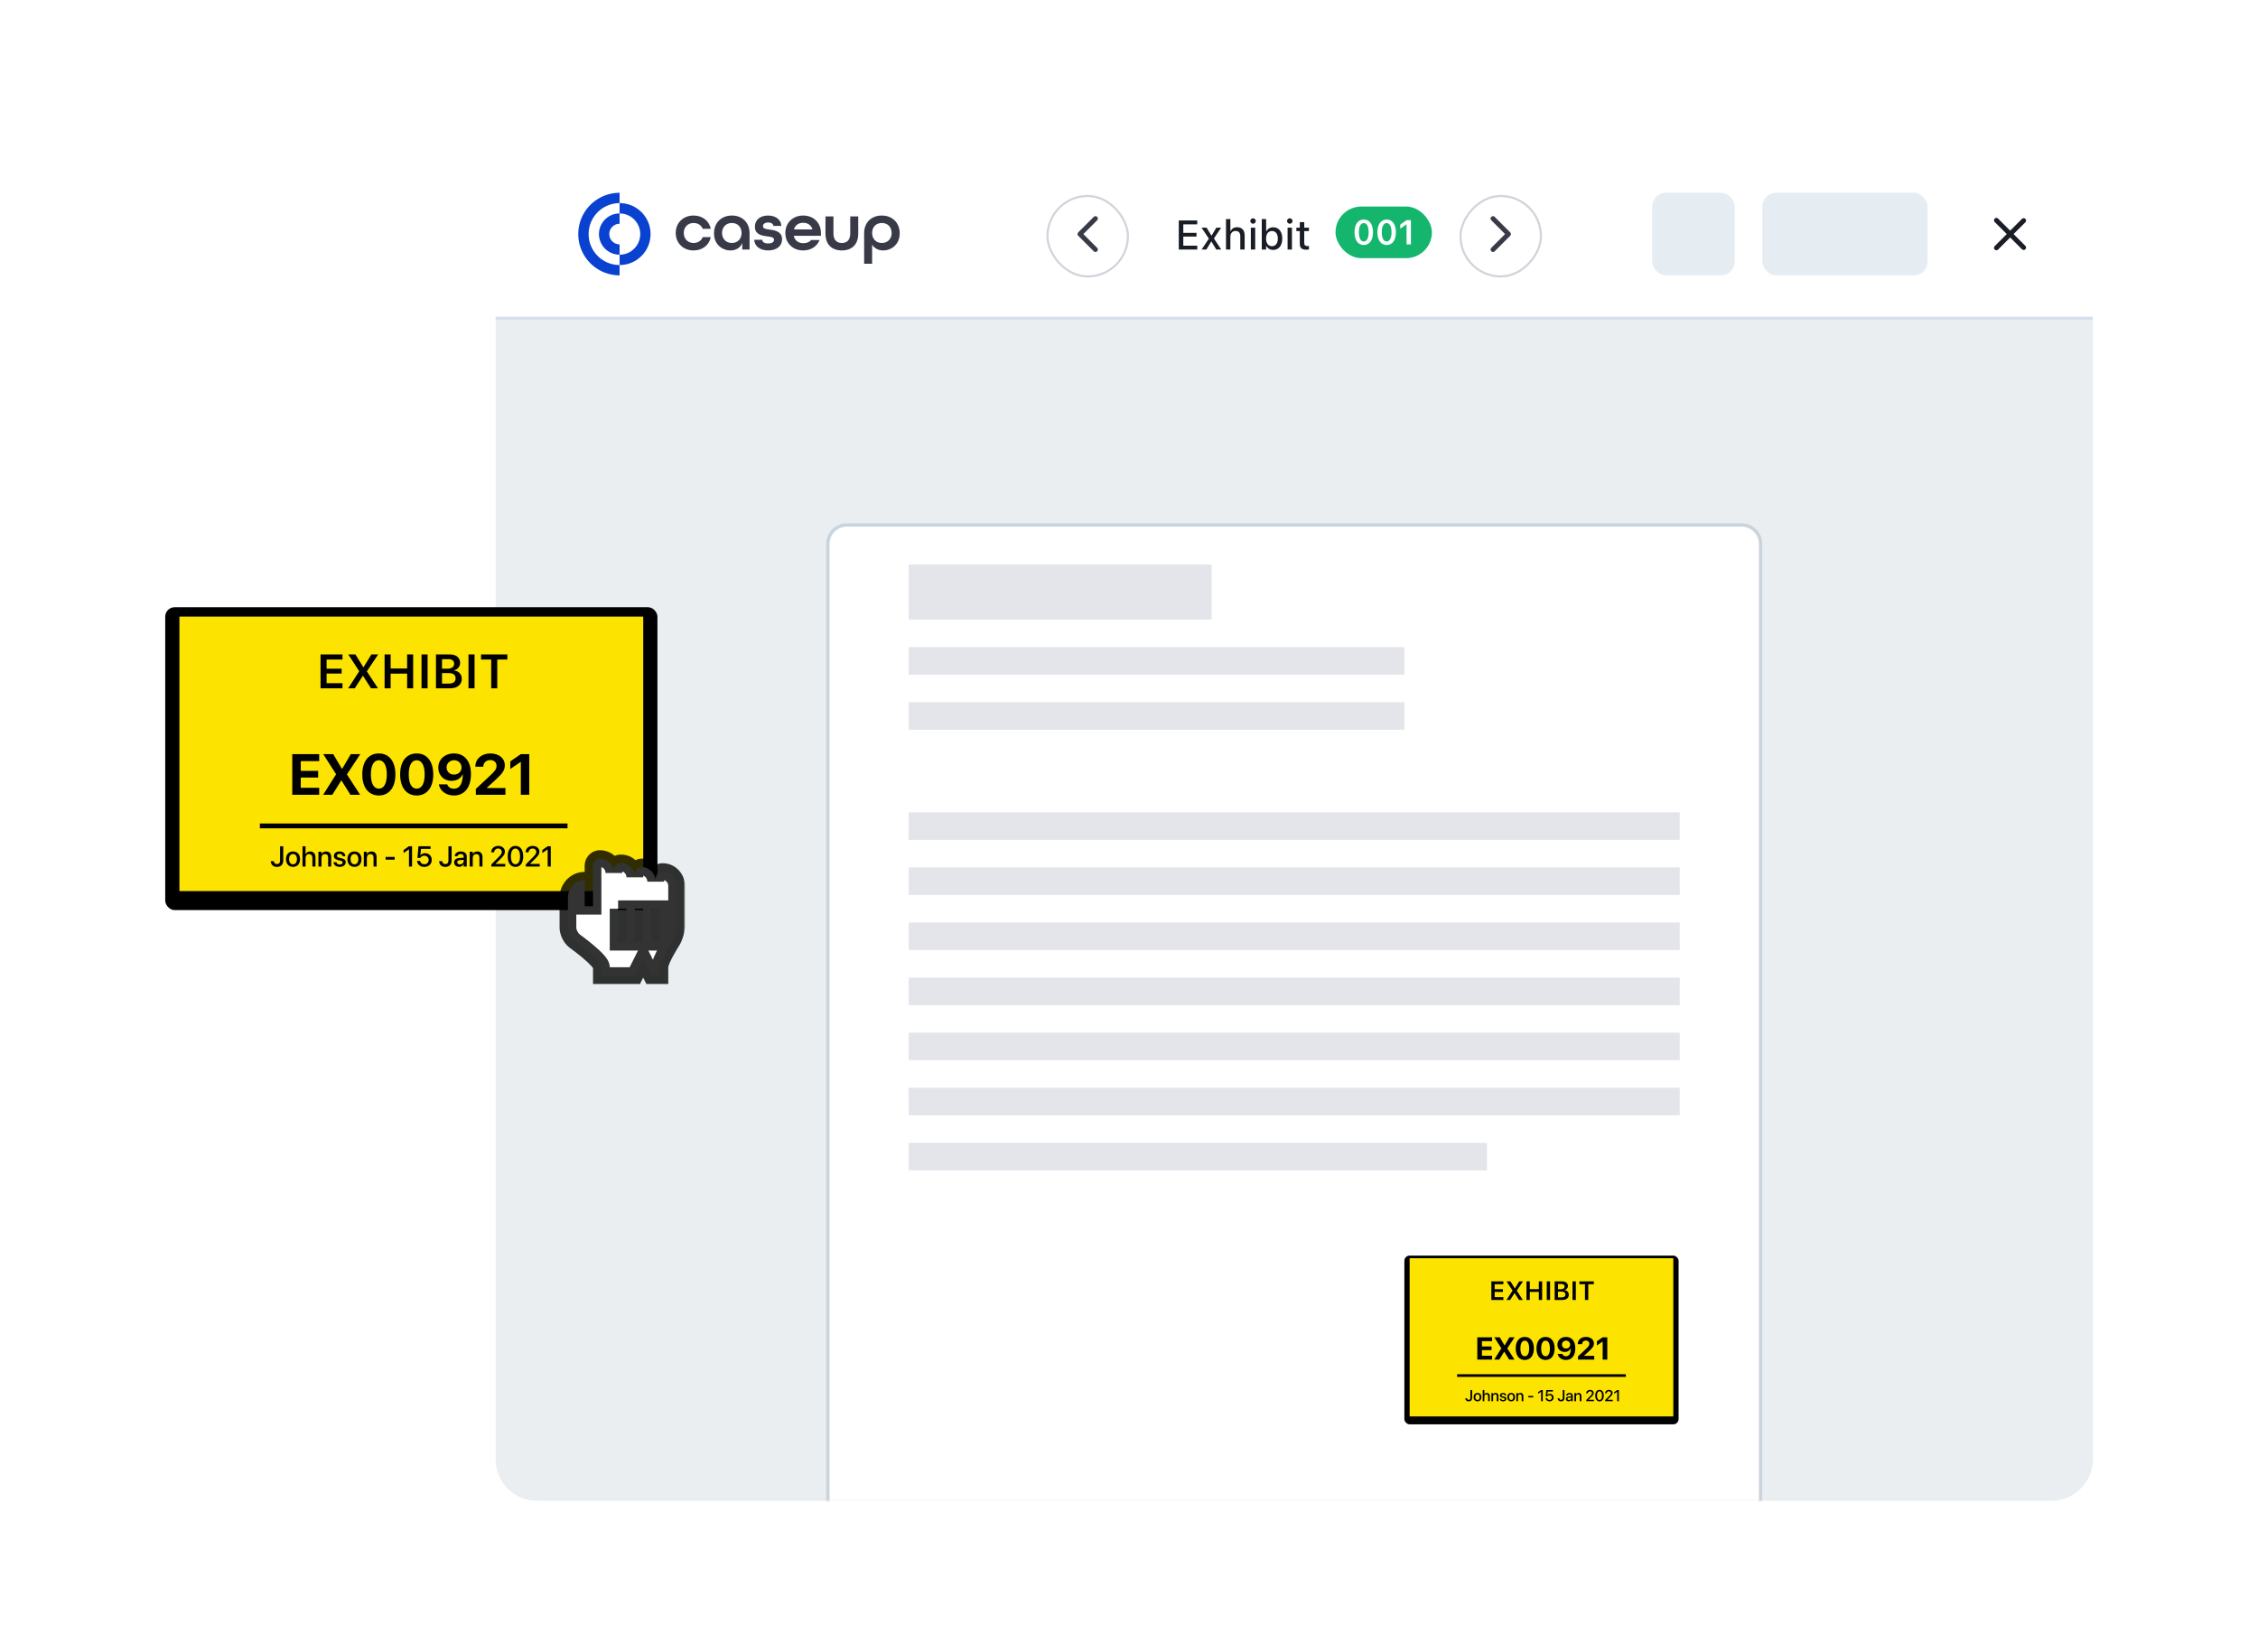 <svg width="656" height="480" viewBox="0 0 656 480" fill="none" xmlns="http://www.w3.org/2000/svg">
<rect x="144" y="44" width="464" height="392" rx="16" fill="white"/>
<path d="M144 93H608V424C608 430.627 602.627 436 596 436H156C149.373 436 144 430.627 144 424V93Z" fill="#EAEEF1"/>
<rect x="144" y="92" width="464" height="1" fill="#D6DFEE"/>
<path d="M201.502 72.754C204.115 72.754 206.026 71.174 206.494 68.892H204.154C203.745 69.926 202.77 70.589 201.502 70.589C199.806 70.589 198.655 69.38 198.655 67.683C198.655 65.987 199.806 64.778 201.502 64.778C202.77 64.778 203.745 65.441 204.154 66.475H206.494C206.026 64.193 204.115 62.614 201.502 62.614C198.46 62.614 196.315 64.758 196.315 67.683C196.315 70.609 198.46 72.754 201.502 72.754Z" fill="#383A48"/>
<path d="M212.229 72.754C213.75 72.754 215.056 72.032 215.641 70.609V72.5H217.767V67.761C217.767 64.661 215.661 62.614 212.638 62.614C209.577 62.614 207.432 64.719 207.432 67.781C207.432 71.076 209.889 72.754 212.229 72.754ZM212.619 70.589C210.922 70.589 209.772 69.38 209.772 67.683C209.772 65.987 210.922 64.778 212.619 64.778C214.315 64.778 215.446 65.987 215.446 67.683C215.446 69.38 214.315 70.589 212.619 70.589Z" fill="#383A48"/>
<path d="M223.176 72.754C225.633 72.754 227.213 71.466 227.213 69.516C227.213 67.118 224.853 66.865 223.566 66.689C222.533 66.552 221.655 66.436 221.655 65.695C221.655 65.129 222.162 64.641 223.176 64.641C224.093 64.641 224.639 65.051 224.697 65.636H226.998C226.94 63.94 225.497 62.614 223.137 62.614C220.817 62.614 219.315 63.901 219.315 65.87C219.315 68.23 221.499 68.483 222.981 68.678C224.015 68.814 224.873 68.912 224.873 69.653C224.873 70.238 224.366 70.725 223.176 70.725C222.045 70.725 221.48 70.296 221.46 69.653H219.12C219.179 71.447 220.719 72.754 223.176 72.754Z" fill="#383A48"/>
<path d="M233.348 72.754C235.629 72.754 237.384 71.564 238.106 69.731H235.629C235.142 70.355 234.381 70.647 233.348 70.647C231.983 70.647 230.91 69.906 230.598 68.502H238.496V67.683C238.496 64.758 236.39 62.614 233.348 62.614C230.306 62.614 228.161 64.758 228.161 67.683C228.161 70.609 230.306 72.754 233.348 72.754ZM230.657 66.65C231.027 65.382 232.041 64.719 233.348 64.719C234.615 64.719 235.668 65.363 236.039 66.65H230.657Z" fill="#383A48"/>
<path d="M244.577 72.754C247.424 72.754 249.335 71.096 249.335 67.879V62.867H247.015V67.879C247.015 69.712 246.04 70.589 244.577 70.589C243.115 70.589 242.14 69.712 242.14 67.879V62.867H239.819V67.879C239.819 71.115 241.73 72.754 244.577 72.754Z" fill="#383A48"/>
<path d="M251.05 76.615H253.371V71.096C254.053 72.168 255.204 72.754 256.588 72.754C258.928 72.754 261.385 71.076 261.385 67.781C261.385 64.719 259.24 62.614 256.179 62.614C253.156 62.614 251.05 64.641 251.05 67.761V76.615ZM256.198 70.589C254.502 70.589 253.371 69.38 253.371 67.683C253.371 65.987 254.502 64.778 256.198 64.778C257.895 64.778 259.045 65.987 259.045 67.683C259.045 69.38 257.895 70.589 256.198 70.589Z" fill="#383A48"/>
<path d="M171.515 65C171.185 65.94 171.005 66.95 171.005 68C171.005 69.05 171.185 70.06 171.515 71C171.91 72.115 172.52 73.135 173.295 74C174.94 75.84 177.335 77 180 77V80C176.955 80 174.175 78.865 172.06 77C171.09 76.14 170.255 75.13 169.605 74C169.065 73.07 168.65 72.065 168.375 71C168.13 70.04 168 69.035 168 68C168 66.965 168.13 65.96 168.375 65C168.65 63.935 169.065 62.93 169.605 62C170.255 60.87 171.09 59.86 172.06 59C174.18 57.13 176.96 56 180.005 56V59C177.34 59 174.945 60.16 173.3 62C172.525 62.865 171.915 63.88 171.52 65H171.515Z" fill="#0941D0"/>
<path d="M189.005 68C189.005 69.05 188.825 70.06 188.495 71C188.1 72.115 187.49 73.135 186.715 74C185.07 75.84 182.675 77 180.01 77V74C182.23 74 184.17 72.79 185.205 71C185.715 70.115 186.01 69.095 186.01 68C186.01 66.905 185.715 65.885 185.205 65C184.17 63.21 182.23 62 180.01 62V59C182.675 59 185.07 60.16 186.715 62C187.49 62.865 188.1 63.88 188.495 65C188.825 65.94 189.005 66.95 189.005 68V68Z" fill="#0941D0"/>
<path d="M177.005 68C177.005 69.655 178.345 71 180.005 71V74C177.785 74 175.845 72.79 174.81 71C174.3 70.115 174.005 69.095 174.005 68C174.005 66.905 174.295 65.885 174.81 65C175.845 63.21 177.785 62 180.005 62V65C178.345 65 177.005 66.34 177.005 68Z" fill="#0941D0"/>
<mask id="mask0_408_7690" style="mask-type:alpha" maskUnits="userSpaceOnUse" x="144" y="93" width="464" height="343">
<path d="M144 93H608V424C608 430.627 602.627 436 596 436H156C149.373 436 144 430.627 144 424V93Z" fill="#EAEEF1"/>
</mask>
<g mask="url(#mask0_408_7690)">
<g filter="url(#filter0_d_408_7690)">
<path d="M240 146C240 142.686 242.686 140 246 140H506C509.314 140 512 142.686 512 146V436H240V146Z" fill="white"/>
<path d="M246 140.5H506C509.038 140.5 511.5 142.962 511.5 146V435.5H240.5V146C240.5 142.962 242.962 140.5 246 140.5Z" stroke="#C9D4DC"/>
</g>
</g>
<rect x="264" y="164" width="88" height="16" fill="#E3E5EA"/>
<rect x="264" y="188" width="144" height="8" fill="#E3E5EA"/>
<rect x="264" y="204" width="144" height="8" fill="#E3E5EA"/>
<rect x="264" y="236" width="224" height="8" fill="#E3E5EA"/>
<rect x="264" y="252" width="224" height="8" fill="#E3E5EA"/>
<rect x="264" y="268" width="224" height="8" fill="#E3E5EA"/>
<rect x="264" y="284" width="224" height="8" fill="#E3E5EA"/>
<rect x="264" y="300" width="224" height="8" fill="#E3E5EA"/>
<rect x="264" y="316" width="224" height="8" fill="#E3E5EA"/>
<rect x="264" y="332" width="168" height="8" fill="#E3E5EA"/>
<g filter="url(#filter1_d_408_7690)">
<rect x="408" y="364" width="79.667" height="49.026" rx="1.532" fill="black"/>
</g>
<rect x="409.532" y="365.532" width="76.603" height="45.962" fill="#FCE300"/>
<path d="M433.271 377.66H436.765V376.848H434.236V375.311H436.626V374.529H434.236V373.074H436.765V372.263H433.271V377.66ZM437.675 377.66H438.726L440.005 375.674H440.039L441.314 377.66H442.425L440.652 374.967V374.956L442.455 372.263H441.374L440.125 374.294H440.084L438.831 372.263H437.69L439.433 374.929V374.941L437.675 377.66ZM443.478 377.66H444.443V375.318H447.069V377.66H448.03V372.263H447.069V374.507H444.443V372.263H443.478V377.66ZM449.367 377.66H450.332V372.263H449.367V377.66ZM451.665 377.66H453.928C455.08 377.66 455.779 377.076 455.779 376.126V376.119C455.779 375.408 455.263 374.877 454.504 374.81V374.787C455.08 374.709 455.517 374.193 455.517 373.617V373.609C455.517 372.79 454.885 372.263 453.905 372.263H451.665V377.66ZM453.662 373.014C454.234 373.014 454.563 373.276 454.563 373.74V373.748C454.563 374.245 454.186 374.529 453.512 374.529H452.63V373.014H453.662ZM453.666 375.229C454.406 375.229 454.795 375.517 454.795 376.063V376.07C454.795 376.62 454.414 376.908 453.707 376.908H452.63V375.229H453.666ZM456.85 377.66H457.815V372.263H456.85V377.66ZM460.469 377.66H461.43V373.074H463.042V372.263H458.853V373.074H460.469V377.66Z" fill="black"/>
<path d="M426.676 407.121C427.311 407.121 427.686 406.746 427.686 406.109V403.829H427.183V406.104C427.183 406.474 427.003 406.672 426.671 406.672C426.37 406.672 426.216 406.479 426.195 406.232L426.193 406.212H425.697L425.699 406.239C425.726 406.755 426.076 407.121 426.676 407.121ZM429.245 407.114C429.921 407.114 430.365 406.647 430.365 405.886V405.882C430.365 405.126 429.916 404.661 429.243 404.661C428.572 404.661 428.125 405.128 428.125 405.882V405.886C428.125 406.645 428.568 407.114 429.245 407.114ZM429.248 406.708C428.868 406.708 428.621 406.409 428.621 405.886V405.882C428.621 405.366 428.87 405.067 429.243 405.067C429.622 405.067 429.869 405.366 429.869 405.882V405.886C429.869 406.407 429.627 406.708 429.248 406.708ZM430.758 407.067H431.243V405.7C431.243 405.332 431.465 405.076 431.799 405.076C432.14 405.076 432.338 405.31 432.338 405.7V407.067H432.823V405.608C432.823 405.038 432.49 404.661 431.985 404.661C431.633 404.661 431.38 404.82 431.254 405.094H431.243V403.829H430.758V407.067ZM433.294 407.067H433.779V405.691C433.779 405.323 433.999 405.076 434.34 405.076C434.676 405.076 434.842 405.276 434.842 405.631V407.067H435.329V405.539C435.329 404.996 435.031 404.661 434.512 404.661C434.156 404.661 433.913 404.823 433.79 405.063H433.779V404.706H433.294V407.067ZM436.683 407.114C437.239 407.114 437.643 406.818 437.643 406.387V406.385C437.643 406.046 437.459 405.855 436.977 405.743L436.593 405.655C436.339 405.595 436.243 405.496 436.243 405.35V405.348C436.243 405.159 436.407 405.036 436.667 405.036C436.941 405.036 437.102 405.18 437.131 405.386L437.134 405.402H437.589L437.587 405.375C437.562 404.973 437.226 404.661 436.667 404.661C436.124 404.661 435.756 404.951 435.756 405.373V405.375C435.756 405.718 435.978 405.934 436.427 406.037L436.813 406.124C437.066 406.185 437.152 406.273 437.152 406.425V406.427C437.152 406.618 436.977 406.739 436.685 406.739C436.386 406.739 436.225 406.611 436.18 406.394L436.175 406.371H435.695L435.697 406.391C435.747 406.822 436.092 407.114 436.683 407.114ZM439.035 407.114C439.71 407.114 440.154 406.647 440.154 405.886V405.882C440.154 405.126 439.706 404.661 439.032 404.661C438.361 404.661 437.915 405.128 437.915 405.882V405.886C437.915 406.645 438.357 407.114 439.035 407.114ZM439.037 406.708C438.658 406.708 438.411 406.409 438.411 405.886V405.882C438.411 405.366 438.66 405.067 439.032 405.067C439.412 405.067 439.658 405.366 439.658 405.882V405.886C439.658 406.407 439.416 406.708 439.037 406.708ZM440.529 407.067H441.014V405.691C441.014 405.323 441.234 405.076 441.575 405.076C441.912 405.076 442.078 405.276 442.078 405.631V407.067H442.565V405.539C442.565 404.996 442.266 404.661 441.748 404.661C441.391 404.661 441.149 404.823 441.025 405.063H441.014V404.706H440.529V407.067ZM444.001 405.972H445.444V405.534H444.001V405.972ZM447.724 407.067H448.216V403.829H447.72L446.867 404.434V404.91L447.713 404.327H447.724V407.067ZM450.164 407.121C450.862 407.121 451.353 406.665 451.353 406.008V406.003C451.353 405.384 450.906 404.937 450.287 404.937C449.968 404.937 449.699 405.061 449.553 405.278H449.542L449.641 404.253H451.165V403.829H449.235L449.075 405.696H449.515C449.558 405.624 449.609 405.561 449.67 405.509C449.8 405.393 449.973 405.334 450.173 405.334C450.574 405.334 450.859 405.615 450.862 406.012V406.017C450.862 406.418 450.577 406.701 450.168 406.701C449.807 406.701 449.542 406.477 449.499 406.185L449.497 406.167H449.017L449.019 406.194C449.064 406.728 449.515 407.121 450.164 407.121ZM453.508 407.121C454.143 407.121 454.517 406.746 454.517 406.109V403.829H454.015V406.104C454.015 406.474 453.835 406.672 453.503 406.672C453.202 406.672 453.047 406.479 453.027 406.232L453.025 406.212H452.529L452.531 406.239C452.558 406.755 452.908 407.121 453.508 407.121ZM455.711 407.11C456.023 407.11 456.297 406.948 456.434 406.694H456.443V407.067H456.93V405.44C456.93 404.966 456.564 404.661 455.987 404.661C455.406 404.661 455.054 404.973 455.02 405.379L455.018 405.404H455.476L455.48 405.384C455.521 405.195 455.693 405.063 455.974 405.063C456.275 405.063 456.443 405.22 456.443 405.48V405.658L455.801 405.696C455.242 405.729 454.924 405.981 454.924 406.391V406.396C454.924 406.82 455.24 407.11 455.711 407.11ZM455.413 406.385V406.38C455.413 406.18 455.574 406.053 455.866 406.035L456.443 405.999V406.183C456.443 406.49 456.185 406.721 455.844 406.721C455.583 406.721 455.413 406.591 455.413 406.385ZM457.401 407.067H457.886V405.691C457.886 405.323 458.106 405.076 458.447 405.076C458.784 405.076 458.95 405.276 458.95 405.631V407.067H459.437V405.539C459.437 404.996 459.138 404.661 458.62 404.661C458.263 404.661 458.021 404.823 457.897 405.063H457.886V404.706H457.401V407.067ZM460.851 407.067H463.066V406.643H461.524V406.623L462.26 405.9C462.841 405.325 463.014 405.063 463.014 404.693V404.688C463.014 404.165 462.57 403.775 461.948 403.775C461.315 403.775 460.824 404.194 460.824 404.773V404.787H461.299V404.773C461.304 404.446 461.575 404.19 461.955 404.19C462.282 404.19 462.516 404.41 462.518 404.717V404.722C462.518 404.973 462.422 405.144 461.991 405.575L460.851 406.721V407.067ZM464.695 407.121C465.467 407.121 465.931 406.477 465.931 405.449V405.444C465.931 404.417 465.467 403.775 464.695 403.775C463.921 403.775 463.458 404.417 463.458 405.444V405.449C463.458 406.477 463.921 407.121 464.695 407.121ZM464.695 406.701C464.233 406.701 463.966 406.225 463.966 405.449V405.444C463.966 404.668 464.233 404.197 464.695 404.197C465.155 404.197 465.424 404.668 465.424 405.444V405.449C465.424 406.225 465.155 406.701 464.695 406.701ZM466.344 407.067H468.559V406.643H467.018V406.623L467.754 405.9C468.335 405.325 468.508 405.063 468.508 404.693V404.688C468.508 404.165 468.064 403.775 467.442 403.775C466.809 403.775 466.318 404.194 466.318 404.773V404.787H466.793V404.773C466.798 404.446 467.069 404.19 467.449 404.19C467.776 404.19 468.01 404.41 468.012 404.717V404.722C468.012 404.973 467.915 405.144 467.484 405.575L466.344 406.721V407.067ZM469.83 407.067H470.321V403.829H469.825L468.972 404.434V404.91L469.818 404.327H469.83V407.067Z" fill="black"/>
<path d="M429.188 394.981H433.479V393.863H430.544V392.234H433.313V391.174H430.544V389.621H433.479V388.504H429.188V394.981ZM434.112 394.981H435.575L436.989 392.71H437.034L438.457 394.981H440.001L437.905 391.744V391.727L440.028 388.504H438.515L437.146 390.838H437.097L435.719 388.504H434.125L436.172 391.704V391.718L434.112 394.981ZM442.986 395.093C444.628 395.093 445.625 393.805 445.625 391.744V391.736C445.625 389.675 444.628 388.392 442.986 388.392C441.343 388.392 440.346 389.675 440.346 391.736V391.744C440.346 393.805 441.343 395.093 442.986 395.093ZM442.986 394.007C442.178 394.007 441.715 393.167 441.715 391.744V391.736C441.715 390.313 442.178 389.478 442.986 389.478C443.794 389.478 444.256 390.313 444.256 391.736V391.744C444.256 393.167 443.794 394.007 442.986 394.007ZM449.018 395.093C450.661 395.093 451.657 393.805 451.657 391.744V391.736C451.657 389.675 450.661 388.392 449.018 388.392C447.375 388.392 446.379 389.675 446.379 391.736V391.744C446.379 393.805 447.375 395.093 449.018 395.093ZM449.018 394.007C448.21 394.007 447.748 393.167 447.748 391.744V391.736C447.748 390.313 448.21 389.478 449.018 389.478C449.826 389.478 450.288 390.313 450.288 391.736V391.744C450.288 393.167 449.826 394.007 449.018 394.007ZM454.956 388.392C453.52 388.392 452.461 389.33 452.461 390.654V390.663C452.461 391.879 453.318 392.763 454.57 392.763C455.45 392.763 456.083 392.323 456.339 391.722H456.366C456.37 392.983 455.966 394.016 454.952 394.016C454.418 394.016 454.059 393.751 453.901 393.36L453.884 393.324H452.546L452.555 393.365C452.752 394.366 453.691 395.093 454.947 395.093C456.635 395.093 457.663 393.814 457.663 391.691V391.682C457.663 389.487 456.523 388.392 454.956 388.392ZM454.961 391.762C454.292 391.762 453.785 391.291 453.785 390.618V390.609C453.785 389.967 454.314 389.469 454.974 389.469C455.643 389.469 456.164 389.972 456.164 390.627V390.631C456.164 391.291 455.643 391.762 454.961 391.762ZM458.444 394.981H463.157V393.903H460.217V393.85L461.572 392.611C462.69 391.583 463.062 391.071 463.062 390.286V390.277C463.062 389.173 462.12 388.392 460.751 388.392C459.382 388.392 458.367 389.249 458.367 390.47V390.506H459.624L459.629 390.465C459.647 389.882 460.096 389.446 460.76 389.446C461.334 389.446 461.738 389.823 461.743 390.353V390.362C461.743 390.811 461.568 391.13 460.733 391.911L458.444 394.052V394.981ZM465.612 394.981H466.954V388.504H465.607L463.933 389.666V390.869L465.585 389.747H465.612V394.981Z" fill="black"/>
<rect x="423.32" y="399.237" width="49.026" height="0.766" fill="black"/>
<g filter="url(#filter2_d_408_7690)">
<rect x="48" y="175" width="143" height="88" rx="2.75" fill="black"/>
</g>
<rect x="52.125" y="179.125" width="134.75" height="79.75" fill="#FCE300"/>
<path d="M93.126 199.964H99.495V198.485H94.885V195.682H99.242V194.257H94.885V191.604H99.495V190.125H93.126V199.964ZM101.154 199.964H103.07L105.402 196.343H105.464L107.789 199.964H109.814L106.582 195.055V195.034L109.869 190.125H107.898L105.621 193.827H105.546L103.261 190.125H101.182L104.359 194.987V195.007L101.154 199.964ZM111.733 199.964H113.492V195.696H118.279V199.964H120.031V190.125H118.279V194.216H113.492V190.125H111.733V199.964ZM122.468 199.964H124.228V190.125H122.468V199.964ZM126.658 199.964H130.783C132.883 199.964 134.158 198.901 134.158 197.169V197.155C134.158 195.859 133.218 194.891 131.833 194.768V194.727C132.883 194.584 133.681 193.643 133.681 192.593V192.58C133.681 191.086 132.529 190.125 130.742 190.125H126.658V199.964ZM130.299 191.495C131.342 191.495 131.942 191.973 131.942 192.818V192.832C131.942 193.739 131.254 194.257 130.026 194.257H128.417V191.495H130.299ZM130.306 195.532C131.656 195.532 132.365 196.057 132.365 197.053V197.066C132.365 198.069 131.67 198.594 130.381 198.594H128.417V195.532H130.306ZM136.111 199.964H137.871V190.125H136.111V199.964ZM142.708 199.964H144.46V191.604H147.399V190.125H139.762V191.604H142.708V199.964Z" fill="black"/>
<path d="M80.445 251.848C81.603 251.848 82.286 251.165 82.286 250.003V245.846H81.37V249.995C81.37 250.67 81.043 251.03 80.437 251.03C79.889 251.03 79.606 250.678 79.57 250.228L79.566 250.191H78.662L78.665 250.24C78.715 251.181 79.353 251.848 80.445 251.848ZM85.13 251.836C86.361 251.836 87.171 250.985 87.171 249.598V249.59C87.171 248.211 86.353 247.364 85.126 247.364C83.902 247.364 83.088 248.215 83.088 249.59V249.598C83.088 250.981 83.894 251.836 85.13 251.836ZM85.134 251.095C84.442 251.095 83.992 250.551 83.992 249.598V249.59C83.992 248.649 84.447 248.105 85.126 248.105C85.817 248.105 86.267 248.649 86.267 249.59V249.598C86.267 250.547 85.825 251.095 85.134 251.095ZM87.887 251.75H88.771V249.258C88.771 248.587 89.176 248.121 89.786 248.121C90.407 248.121 90.767 248.547 90.767 249.258V251.75H91.651V249.091C91.651 248.051 91.046 247.364 90.125 247.364C89.483 247.364 89.02 247.655 88.791 248.154H88.771V245.846H87.887V251.75ZM92.51 251.75H93.394V249.242C93.394 248.571 93.795 248.121 94.417 248.121C95.031 248.121 95.333 248.485 95.333 249.132V251.75H96.221V248.964C96.221 247.974 95.677 247.364 94.732 247.364C94.081 247.364 93.64 247.659 93.415 248.097H93.394V247.446H92.51V251.75ZM98.688 251.836C99.703 251.836 100.439 251.296 100.439 250.51V250.506C100.439 249.888 100.104 249.541 99.224 249.336L98.525 249.177C98.062 249.066 97.886 248.886 97.886 248.62V248.616C97.886 248.272 98.185 248.047 98.659 248.047C99.159 248.047 99.453 248.309 99.506 248.686L99.51 248.714H100.341L100.337 248.665C100.292 247.933 99.678 247.364 98.659 247.364C97.669 247.364 96.999 247.892 96.999 248.661V248.665C96.999 249.291 97.403 249.684 98.222 249.872L98.925 250.032C99.388 250.142 99.543 250.302 99.543 250.58V250.584C99.543 250.932 99.224 251.153 98.692 251.153C98.148 251.153 97.854 250.919 97.772 250.523L97.764 250.482H96.888L96.892 250.519C96.982 251.304 97.612 251.836 98.688 251.836ZM102.976 251.836C104.207 251.836 105.017 250.985 105.017 249.598V249.59C105.017 248.211 104.199 247.364 102.972 247.364C101.748 247.364 100.934 248.215 100.934 249.59V249.598C100.934 250.981 101.74 251.836 102.976 251.836ZM102.98 251.095C102.288 251.095 101.838 250.551 101.838 249.598V249.59C101.838 248.649 102.293 248.105 102.972 248.105C103.663 248.105 104.113 248.649 104.113 249.59V249.598C104.113 250.547 103.671 251.095 102.98 251.095ZM105.701 251.75H106.584V249.242C106.584 248.571 106.985 248.121 107.607 248.121C108.221 248.121 108.524 248.485 108.524 249.132V251.75H109.411V248.964C109.411 247.974 108.867 247.364 107.922 247.364C107.272 247.364 106.83 247.659 106.605 248.097H106.584V247.446H105.701V251.75ZM112.03 249.753H114.66V248.956H112.03V249.753ZM118.817 251.75H119.713V245.846H118.809L117.254 246.951V247.818L118.797 246.755H118.817V251.75ZM123.264 251.848C124.537 251.848 125.433 251.018 125.433 249.819V249.811C125.433 248.682 124.619 247.867 123.489 247.867C122.908 247.867 122.418 248.092 122.152 248.489H122.131L122.311 246.62H125.089V245.846H121.571L121.28 249.25H122.082C122.16 249.119 122.254 249.005 122.364 248.911C122.602 248.698 122.917 248.592 123.281 248.592C124.013 248.592 124.533 249.103 124.537 249.827V249.835C124.537 250.568 124.017 251.083 123.273 251.083C122.614 251.083 122.131 250.674 122.053 250.142L122.049 250.109H121.174L121.178 250.158C121.26 251.132 122.082 251.848 123.264 251.848ZM129.36 251.848C130.518 251.848 131.201 251.165 131.201 250.003V245.846H130.285V249.995C130.285 250.67 129.958 251.03 129.352 251.03C128.804 251.03 128.522 250.678 128.485 250.228L128.481 250.191H127.577L127.581 250.24C127.63 251.181 128.268 251.848 129.36 251.848ZM133.378 251.828C133.947 251.828 134.446 251.533 134.695 251.071H134.712V251.75H135.6V248.784C135.6 247.921 134.933 247.364 133.881 247.364C132.822 247.364 132.179 247.933 132.118 248.673L132.114 248.718H132.948L132.957 248.682C133.03 248.338 133.345 248.097 133.857 248.097C134.405 248.097 134.712 248.383 134.712 248.857V249.181L133.542 249.25C132.523 249.312 131.942 249.77 131.942 250.519V250.527C131.942 251.3 132.519 251.828 133.378 251.828ZM132.834 250.506V250.498C132.834 250.134 133.128 249.901 133.66 249.868L134.712 249.803V250.138C134.712 250.699 134.241 251.12 133.619 251.12C133.145 251.12 132.834 250.883 132.834 250.506ZM136.459 251.75H137.342V249.242C137.342 248.571 137.743 248.121 138.365 248.121C138.979 248.121 139.282 248.485 139.282 249.132V251.75H140.169V248.964C140.169 247.974 139.625 247.364 138.68 247.364C138.03 247.364 137.588 247.659 137.363 248.097H137.342V247.446H136.459V251.75ZM142.747 251.75H146.785V250.977H143.974V250.94L145.316 249.623C146.376 248.575 146.691 248.097 146.691 247.421V247.413C146.691 246.46 145.881 245.748 144.748 245.748C143.594 245.748 142.698 246.513 142.698 247.569V247.593H143.565V247.569C143.573 246.971 144.068 246.505 144.76 246.505C145.357 246.505 145.783 246.906 145.787 247.466V247.475C145.787 247.933 145.611 248.244 144.825 249.029L142.747 251.12V251.75ZM149.755 251.848C151.163 251.848 152.01 250.674 152.01 248.8V248.792C152.01 246.918 151.163 245.748 149.755 245.748C148.344 245.748 147.501 246.918 147.501 248.792V248.8C147.501 250.674 148.344 251.848 149.755 251.848ZM149.755 251.083C148.913 251.083 148.426 250.216 148.426 248.8V248.792C148.426 247.376 148.913 246.517 149.755 246.517C150.594 246.517 151.085 247.376 151.085 248.792V248.8C151.085 250.216 150.594 251.083 149.755 251.083ZM152.762 251.75H156.8V250.977H153.99V250.94L155.332 249.623C156.391 248.575 156.706 248.097 156.706 247.421V247.413C156.706 246.46 155.896 245.748 154.763 245.748C153.609 245.748 152.713 246.513 152.713 247.569V247.593H153.581V247.569C153.589 246.971 154.084 246.505 154.775 246.505C155.373 246.505 155.798 246.906 155.802 247.466V247.475C155.802 247.933 155.626 248.244 154.841 249.029L152.762 251.12V251.75ZM159.116 251.75H160.012V245.846H159.108L157.553 246.951V247.818L159.096 246.755H159.116V251.75Z" fill="black"/>
<path d="M84.909 230.894H92.731V228.857H87.38V225.887H92.428V223.956H87.38V221.124H92.731V219.087H84.909V230.894ZM93.885 230.894H96.552L99.13 226.754H99.212L101.806 230.894H104.621L100.799 224.995V224.962L104.67 219.087H101.912L99.416 223.342H99.326L96.814 219.087H93.91L97.641 224.921V224.946L93.885 230.894ZM110.062 231.099C113.057 231.099 114.873 228.75 114.873 224.995V224.978C114.873 221.223 113.057 218.882 110.062 218.882C107.067 218.882 105.251 221.223 105.251 224.978V224.995C105.251 228.75 107.067 231.099 110.062 231.099ZM110.062 229.119C108.589 229.119 107.746 227.589 107.746 224.995V224.978C107.746 222.384 108.589 220.863 110.062 220.863C111.535 220.863 112.378 222.384 112.378 224.978V224.995C112.378 227.589 111.535 229.119 110.062 229.119ZM121.059 231.099C124.054 231.099 125.871 228.75 125.871 224.995V224.978C125.871 221.223 124.054 218.882 121.059 218.882C118.064 218.882 116.248 221.223 116.248 224.978V224.995C116.248 228.75 118.064 231.099 121.059 231.099ZM121.059 229.119C119.586 229.119 118.744 227.589 118.744 224.995V224.978C118.744 222.384 119.586 220.863 121.059 220.863C122.532 220.863 123.375 222.384 123.375 224.978V224.995C123.375 227.589 122.532 229.119 121.059 229.119ZM131.885 218.882C129.266 218.882 127.335 220.593 127.335 223.006V223.023C127.335 225.24 128.898 226.852 131.181 226.852C132.785 226.852 133.938 226.05 134.405 224.954H134.454C134.462 227.253 133.726 229.135 131.877 229.135C130.903 229.135 130.248 228.652 129.962 227.94L129.929 227.875H127.491L127.507 227.949C127.867 229.773 129.577 231.099 131.868 231.099C134.945 231.099 136.819 228.767 136.819 224.897V224.88C136.819 220.879 134.74 218.882 131.885 218.882ZM131.893 225.027C130.674 225.027 129.749 224.168 129.749 222.941V222.925C129.749 221.754 130.715 220.846 131.917 220.846C133.137 220.846 134.086 221.763 134.086 222.957V222.965C134.086 224.168 133.137 225.027 131.893 225.027ZM138.243 230.894H146.834V228.931H141.475V228.832L143.946 226.574C145.983 224.7 146.662 223.767 146.662 222.335V222.319C146.662 220.306 144.944 218.882 142.448 218.882C139.953 218.882 138.103 220.445 138.103 222.671V222.736H140.395L140.403 222.663C140.435 221.599 141.254 220.805 142.465 220.805C143.512 220.805 144.248 221.493 144.257 222.458V222.474C144.257 223.293 143.938 223.874 142.416 225.297L138.243 229.201V230.894ZM151.31 230.894H153.757V219.087H151.302L148.25 221.206V223.399L151.261 221.353H151.31V230.894Z" fill="black"/>
<rect x="75.5" y="239.239" width="89.375" height="1.396" fill="black"/>
<g filter="url(#filter3_d_408_7690)">
<mask id="path-33-outside-1_408_7690" maskUnits="userSpaceOnUse" x="162" y="244" width="37" height="40" fill="black">
<rect fill="white" x="162" y="244" width="37" height="40"/>
<path fill-rule="evenodd" clip-rule="evenodd" d="M189.286 281L186.857 276.143L184.429 281H174.714V278.483C174.714 276.494 166.942 270.954 166.942 270.954C165.87 270.157 165 268.439 165 267.085V258.333C165 255.552 167.175 253.296 169.857 253.296V260.852H172.286V249.099C172.286 247.939 173.192 247 174.31 247C176.545 247 178.357 248.879 178.357 251.197V250.358C178.357 249.199 179.263 248.259 180.381 248.259C182.617 248.259 184.429 250.138 184.429 252.456V251.618C184.429 250.458 185.334 249.519 186.453 249.429C188.688 249.519 190.5 251.397 190.5 253.716V252.877C190.5 251.717 191.406 250.778 192.524 250.778C194.76 250.778 196.571 252.657 196.571 254.975V266.439C196.571 267.775 195.995 269.783 195.295 270.939C195.295 270.939 191.714 276.494 191.714 278.483V281H189.286ZM179.572 261.571L182 261.571V271.286H179.572V261.571V261.571ZM184.428 261.571L186.857 261.571V271.286H184.428V261.571V261.571ZM189.285 261.571L191.714 261.571V271.286H189.285V261.571V261.571Z"/>
</mask>
<path fill-rule="evenodd" clip-rule="evenodd" d="M189.286 281L186.857 276.143L184.429 281H174.714V278.483C174.714 276.494 166.942 270.954 166.942 270.954C165.87 270.157 165 268.439 165 267.085V258.333C165 255.552 167.175 253.296 169.857 253.296V260.852H172.286V249.099C172.286 247.939 173.192 247 174.31 247C176.545 247 178.357 248.879 178.357 251.197V250.358C178.357 249.199 179.263 248.259 180.381 248.259C182.617 248.259 184.429 250.138 184.429 252.456V251.618C184.429 250.458 185.334 249.519 186.453 249.429C188.688 249.519 190.5 251.397 190.5 253.716V252.877C190.5 251.717 191.406 250.778 192.524 250.778C194.76 250.778 196.571 252.657 196.571 254.975V266.439C196.571 267.775 195.995 269.783 195.295 270.939C195.295 270.939 191.714 276.494 191.714 278.483V281H189.286ZM179.572 261.571L182 261.571V271.286H179.572V261.571V261.571ZM184.428 261.571L186.857 261.571V271.286H184.428V261.571V261.571ZM189.285 261.571L191.714 261.571V271.286H189.285V261.571V261.571Z" fill="white"/>
<path d="M189.286 281L187.114 282.086L187.785 283.429H189.286V281ZM186.857 276.143L189.029 275.057L186.857 270.712L184.685 275.057L186.857 276.143ZM184.429 281V283.429H185.93L186.601 282.086L184.429 281ZM174.714 281H172.286V283.429H174.714V281ZM166.942 270.954L165.494 272.903L165.513 272.918L165.533 272.932L166.942 270.954ZM169.857 253.296H172.286V250.868H169.857V253.296ZM169.857 260.852H167.429V263.28H169.857V260.852ZM172.286 260.852V263.28H174.714V260.852H172.286ZM186.453 249.429L186.55 247.002L186.404 246.996L186.258 247.008L186.453 249.429ZM195.295 270.939L197.337 272.255L197.355 272.226L197.373 272.197L195.295 270.939ZM191.714 281V283.429H194.143V281H191.714ZM182 261.571H184.429V259.143L182 259.143L182 261.571ZM182 271.286V273.714H184.429V271.286H182ZM179.572 271.286H177.143V273.714H179.572V271.286ZM186.857 261.571H189.285V259.143L186.857 259.143L186.857 261.571ZM186.857 271.286V273.714H189.285V271.286H186.857ZM184.428 271.286H182V273.714H184.428V271.286ZM191.714 261.571H194.142V259.143L191.714 259.143L191.714 261.571ZM191.714 271.286V273.714H194.142V271.286H191.714ZM189.285 271.286H186.856V273.714H189.285V271.286ZM191.458 279.914L189.029 275.057L184.685 277.229L187.114 282.086L191.458 279.914ZM184.685 275.057L182.256 279.914L186.601 282.086L189.029 277.229L184.685 275.057ZM184.429 278.571H174.714V283.429H184.429V278.571ZM177.143 281V278.483H172.286V281H177.143ZM177.143 278.483C177.143 277.538 176.721 276.754 176.443 276.306C176.121 275.788 175.709 275.286 175.294 274.831C174.459 273.915 173.393 272.956 172.391 272.114C171.377 271.261 170.37 270.479 169.621 269.913C169.245 269.629 168.931 269.397 168.71 269.236C168.599 269.155 168.511 269.091 168.451 269.047C168.42 269.025 168.396 269.008 168.38 268.996C168.372 268.99 168.365 268.986 168.36 268.982C168.358 268.981 168.356 268.979 168.355 268.978C168.354 268.978 168.354 268.978 168.353 268.977C168.353 268.977 168.353 268.977 168.353 268.977C168.352 268.977 168.352 268.977 166.942 270.954C165.533 272.932 165.533 272.932 165.533 272.931C165.533 272.931 165.532 272.931 165.532 272.931C165.532 272.931 165.533 272.932 165.533 272.932C165.533 272.932 165.534 272.933 165.536 272.934C165.539 272.936 165.543 272.939 165.55 272.944C165.563 272.953 165.582 272.967 165.609 272.986C165.662 273.025 165.741 273.082 165.843 273.156C166.047 273.305 166.34 273.522 166.693 273.789C167.401 274.324 168.337 275.051 169.265 275.832C170.207 276.623 171.083 277.422 171.705 278.104C172.019 278.448 172.215 278.705 172.318 278.871C172.465 279.107 172.286 278.931 172.286 278.483H177.143ZM168.391 269.005C168.235 268.889 167.968 268.594 167.738 268.136C167.508 267.68 167.429 267.287 167.429 267.085H162.571C162.571 268.237 162.927 269.38 163.4 270.32C163.873 271.26 164.577 272.222 165.494 272.903L168.391 269.005ZM167.429 267.085V258.333H162.571V267.085H167.429ZM167.429 258.333C167.429 256.809 168.599 255.725 169.857 255.725V250.868C165.751 250.868 162.571 254.294 162.571 258.333H167.429ZM167.429 253.296V260.852H172.286V253.296H167.429ZM169.857 263.28H172.286V258.423H169.857V263.28ZM174.714 260.852V249.099H169.857V260.852H174.714ZM174.714 249.099C174.714 249.16 174.688 249.236 174.627 249.3C174.563 249.366 174.45 249.429 174.31 249.429V244.571C171.768 244.571 169.857 246.682 169.857 249.099H174.714ZM174.31 249.429C175.122 249.429 175.929 250.136 175.929 251.197H180.786C180.786 247.622 177.969 244.571 174.31 244.571V249.429ZM180.786 251.197V250.358H175.929V251.197H180.786ZM180.786 250.358C180.786 250.42 180.76 250.496 180.698 250.56C180.635 250.625 180.521 250.688 180.381 250.688V245.831C177.839 245.831 175.929 247.941 175.929 250.358H180.786ZM180.381 250.688C181.193 250.688 182 251.395 182 252.456H186.857C186.857 248.881 184.041 245.831 180.381 245.831V250.688ZM186.857 252.456V251.618H182V252.456H186.857ZM186.857 251.618C186.857 251.685 186.828 251.746 186.794 251.782C186.764 251.814 186.714 251.844 186.647 251.849L186.258 247.008C183.911 247.197 182 249.16 182 251.618H186.857ZM186.355 251.855C187.264 251.892 188.071 252.676 188.071 253.716H192.929C192.929 250.118 190.112 247.145 186.55 247.002L186.355 251.855ZM192.929 253.716V252.877H188.071V253.716H192.929ZM192.929 252.877C192.929 252.938 192.903 253.014 192.841 253.078C192.778 253.144 192.664 253.206 192.524 253.206V248.349C189.982 248.349 188.071 250.46 188.071 252.877H192.929ZM192.524 253.206C193.336 253.206 194.143 253.914 194.143 254.975H199C199 251.399 196.183 248.349 192.524 248.349V253.206ZM194.143 254.975V266.439H199V254.975H194.143ZM194.143 266.439C194.143 266.808 194.054 267.41 193.86 268.092C193.667 268.77 193.422 269.344 193.218 269.681L197.373 272.197C197.869 271.378 198.262 270.369 198.532 269.421C198.801 268.476 199 267.405 199 266.439H194.143ZM195.295 270.939C193.254 269.623 193.254 269.623 193.254 269.624C193.254 269.624 193.254 269.624 193.253 269.624C193.253 269.625 193.253 269.625 193.253 269.626C193.252 269.627 193.251 269.628 193.25 269.63C193.247 269.634 193.244 269.638 193.24 269.645C193.232 269.657 193.221 269.675 193.207 269.697C193.178 269.742 193.137 269.807 193.085 269.889C192.982 270.054 192.836 270.289 192.661 270.576C192.313 271.149 191.845 271.939 191.374 272.8C190.907 273.654 190.416 274.616 190.034 275.526C189.696 276.331 189.286 277.451 189.286 278.483H194.143C194.143 278.52 194.18 278.2 194.513 277.405C194.803 276.713 195.207 275.914 195.636 275.13C196.06 274.354 196.487 273.631 196.811 273.1C196.971 272.836 197.105 272.621 197.198 272.474C197.244 272.401 197.28 272.344 197.303 272.307C197.315 272.288 197.324 272.274 197.33 272.266C197.332 272.261 197.334 272.258 197.336 272.256C197.336 272.255 197.337 272.255 197.337 272.255C197.337 272.255 197.337 272.254 197.337 272.255C197.337 272.255 197.337 272.255 197.337 272.255C197.337 272.255 197.337 272.255 195.295 270.939ZM189.286 278.483V281H194.143V278.483H189.286ZM191.714 278.571H189.286V283.429H191.714V278.571ZM179.572 264L182 264L182 259.143L179.572 259.143L179.572 264ZM179.572 261.571V271.286H184.429V261.571H179.572ZM182 268.857H179.572V273.714H182V268.857ZM182 271.286V261.571H177.143V271.286H182ZM184.428 264L186.857 264L186.857 259.143L184.428 259.143L184.428 264ZM184.428 261.571V271.286H189.285V261.571H184.428ZM186.857 268.857H184.428V273.714H186.857V268.857ZM186.857 271.286V261.571H182V271.286H186.857ZM189.285 264L191.714 264L191.714 259.143L189.285 259.143L189.285 264ZM189.285 261.571V271.286H194.142V261.571H189.285ZM191.714 268.857H189.285V273.714H191.714V268.857ZM191.714 271.286V261.571H186.856V271.286H191.714Z" fill="black" fill-opacity="0.8" mask="url(#path-33-outside-1_408_7690)"/>
</g>
<g filter="url(#filter4_d_408_7690)">
<rect x="304" y="56" width="24" height="24" rx="12" fill="white"/>
<rect x="304.312" y="56.312" width="23.375" height="23.375" rx="11.688" stroke="#D1D5DB" stroke-width="0.625"/>
</g>
<path d="M318.25 72.5L313.75 68L318.25 63.5" stroke="#383A48" stroke-width="1.4" stroke-linecap="round" stroke-linejoin="round"/>
<g filter="url(#filter5_d_408_7690)">
<rect width="24" height="24" rx="12" transform="matrix(-1 0 0 1 448 56)" fill="white"/>
<rect x="-0.312" y="0.312" width="23.375" height="23.375" rx="11.688" transform="matrix(-1 0 0 1 447.375 56)" stroke="#D1D5DB" stroke-width="0.625"/>
</g>
<path d="M433.75 72.5L438.25 68L433.75 63.5" stroke="#383A48" stroke-width="1.4" stroke-linecap="round" stroke-linejoin="round"/>
<path d="M342.463 72.5H347.83V71.369H343.775V68.738H347.613V67.648H343.775V65.176H347.83V64.045H342.463V72.5ZM349.09 72.5H350.473L351.867 70.203H351.961L353.355 72.5H354.803L352.676 69.277L354.779 66.137H353.373L352.014 68.41H351.914L350.543 66.137H349.072L351.205 69.33L349.09 72.5ZM356.18 72.5H357.451V68.768C357.451 67.742 358.031 67.103 358.963 67.103C359.895 67.103 360.334 67.625 360.334 68.68V72.5H361.6V68.381C361.6 66.863 360.814 66.014 359.391 66.014C358.465 66.014 357.855 66.424 357.545 67.103H357.451V63.641H356.18V72.5ZM364.037 65C364.471 65 364.834 64.643 364.834 64.209C364.834 63.77 364.471 63.412 364.037 63.412C363.598 63.412 363.24 63.77 363.24 64.209C363.24 64.643 363.598 65 364.037 65ZM363.398 72.5H364.664V66.137H363.398V72.5ZM369.896 72.606C371.502 72.606 372.533 71.322 372.533 69.324V69.312C372.533 67.297 371.514 66.025 369.896 66.025C369.023 66.025 368.279 66.459 367.939 67.144H367.846V63.641H366.574V72.5H367.846V71.498H367.939C368.309 72.195 369.006 72.606 369.896 72.606ZM369.539 71.522C368.479 71.522 367.822 70.684 367.822 69.324V69.312C367.822 67.953 368.479 67.115 369.539 67.115C370.6 67.115 371.238 67.947 371.238 69.312V69.324C371.238 70.689 370.6 71.522 369.539 71.522ZM374.713 65C375.146 65 375.51 64.643 375.51 64.209C375.51 63.77 375.146 63.412 374.713 63.412C374.273 63.412 373.916 63.77 373.916 64.209C373.916 64.643 374.273 65 374.713 65ZM374.074 72.5H375.34V66.137H374.074V72.5ZM379.594 72.541C379.84 72.541 380.074 72.512 380.279 72.477V71.463C380.104 71.481 379.992 71.486 379.799 71.486C379.172 71.486 378.914 71.205 378.914 70.519V67.139H380.279V66.137H378.914V64.531H377.619V66.137H376.623V67.139H377.619V70.824C377.619 72.049 378.193 72.541 379.594 72.541Z" fill="#191E26"/>
<rect x="388" y="60" width="28" height="15" rx="7.5" fill="#14B66D"/>
<path d="M396.199 71.176C397.874 71.176 398.89 69.755 398.89 67.48V67.47C398.89 65.194 397.874 63.778 396.199 63.778C394.524 63.778 393.519 65.194 393.519 67.47V67.48C393.519 69.755 394.524 71.176 396.199 71.176ZM396.199 70.155C395.301 70.155 394.788 69.149 394.788 67.48V67.47C394.788 65.8 395.301 64.804 396.199 64.804C397.098 64.804 397.62 65.8 397.62 67.47V67.48C397.62 69.149 397.098 70.155 396.199 70.155ZM402.85 71.176C404.524 71.176 405.54 69.755 405.54 67.48V67.47C405.54 65.194 404.524 63.778 402.85 63.778C401.175 63.778 400.169 65.194 400.169 67.47V67.48C400.169 69.755 401.175 71.176 402.85 71.176ZM402.85 70.155C401.951 70.155 401.438 69.149 401.438 67.48V67.47C401.438 65.8 401.951 64.804 402.85 64.804C403.748 64.804 404.271 65.8 404.271 67.47V67.48C404.271 69.149 403.748 70.155 402.85 70.155ZM408.641 71H409.9V63.954H408.646L406.805 65.248V66.435L408.558 65.194H408.641V71Z" fill="white"/>
<path d="M580 72L587.92 64.08" stroke="#191E26" stroke-width="1.4" stroke-linecap="round" stroke-linejoin="round"/>
<path d="M587.92 71.92L580 64" stroke="#191E26" stroke-width="1.4" stroke-linecap="round" stroke-linejoin="round"/>
<rect x="512" y="56" width="48" height="24" rx="4" fill="#E5EDF3"/>
<rect x="480" y="56" width="24" height="24" rx="4" fill="#E5EDF3"/>
<defs>
<filter id="filter0_d_408_7690" x="236" y="140" width="280" height="312" filterUnits="userSpaceOnUse" color-interpolation-filters="sRGB">
<feFlood flood-opacity="0" result="BackgroundImageFix"/>
<feColorMatrix in="SourceAlpha" type="matrix" values="0 0 0 0 0 0 0 0 0 0 0 0 0 0 0 0 0 0 127 0" result="hardAlpha"/>
<feOffset dy="12"/>
<feGaussianBlur stdDeviation="2"/>
<feComposite in2="hardAlpha" operator="out"/>
<feColorMatrix type="matrix" values="0 0 0 0 0.586 0 0 0 0 0.632 0 0 0 0 0.667 0 0 0 0.5 0"/>
<feBlend mode="normal" in2="BackgroundImageFix" result="effect1_dropShadow_408_7690"/>
<feBlend mode="normal" in="SourceGraphic" in2="effect1_dropShadow_408_7690" result="shape"/>
</filter>
<filter id="filter1_d_408_7690" x="405.702" y="362.468" width="84.263" height="53.622" filterUnits="userSpaceOnUse" color-interpolation-filters="sRGB">
<feFlood flood-opacity="0" result="BackgroundImageFix"/>
<feColorMatrix in="SourceAlpha" type="matrix" values="0 0 0 0 0 0 0 0 0 0 0 0 0 0 0 0 0 0 127 0" result="hardAlpha"/>
<feOffset dy="0.766"/>
<feGaussianBlur stdDeviation="1.149"/>
<feColorMatrix type="matrix" values="0 0 0 0 0 0 0 0 0 0 0 0 0 0 0 0 0 0 0.2 0"/>
<feBlend mode="normal" in2="BackgroundImageFix" result="effect1_dropShadow_408_7690"/>
<feBlend mode="normal" in="SourceGraphic" in2="effect1_dropShadow_408_7690" result="shape"/>
</filter>
<filter id="filter2_d_408_7690" x="43.795" y="172.197" width="151.41" height="96.41" filterUnits="userSpaceOnUse" color-interpolation-filters="sRGB">
<feFlood flood-opacity="0" result="BackgroundImageFix"/>
<feColorMatrix in="SourceAlpha" type="matrix" values="0 0 0 0 0 0 0 0 0 0 0 0 0 0 0 0 0 0 127 0" result="hardAlpha"/>
<feOffset dy="1.402"/>
<feGaussianBlur stdDeviation="2.102"/>
<feColorMatrix type="matrix" values="0 0 0 0 0 0 0 0 0 0 0 0 0 0 0 0 0 0 0.2 0"/>
<feBlend mode="normal" in2="BackgroundImageFix" result="effect1_dropShadow_408_7690"/>
<feBlend mode="normal" in="SourceGraphic" in2="effect1_dropShadow_408_7690" result="shape"/>
</filter>
<filter id="filter3_d_408_7690" x="155.286" y="239.714" width="51" height="53.428" filterUnits="userSpaceOnUse" color-interpolation-filters="sRGB">
<feFlood flood-opacity="0" result="BackgroundImageFix"/>
<feColorMatrix in="SourceAlpha" type="matrix" values="0 0 0 0 0 0 0 0 0 0 0 0 0 0 0 0 0 0 127 0" result="hardAlpha"/>
<feOffset dy="2.429"/>
<feGaussianBlur stdDeviation="3.643"/>
<feColorMatrix type="matrix" values="0 0 0 0 0 0 0 0 0 0 0 0 0 0 0 0 0 0 0.2 0"/>
<feBlend mode="normal" in2="BackgroundImageFix" result="effect1_dropShadow_408_7690"/>
<feBlend mode="normal" in="SourceGraphic" in2="effect1_dropShadow_408_7690" result="shape"/>
</filter>
<filter id="filter4_d_408_7690" x="302.75" y="55.375" width="26.5" height="26.5" filterUnits="userSpaceOnUse" color-interpolation-filters="sRGB">
<feFlood flood-opacity="0" result="BackgroundImageFix"/>
<feColorMatrix in="SourceAlpha" type="matrix" values="0 0 0 0 0 0 0 0 0 0 0 0 0 0 0 0 0 0 127 0" result="hardAlpha"/>
<feOffset dy="0.625"/>
<feGaussianBlur stdDeviation="0.625"/>
<feColorMatrix type="matrix" values="0 0 0 0 0 0 0 0 0 0 0 0 0 0 0 0 0 0 0.05 0"/>
<feBlend mode="normal" in2="BackgroundImageFix" result="effect1_dropShadow_408_7690"/>
<feBlend mode="normal" in="SourceGraphic" in2="effect1_dropShadow_408_7690" result="shape"/>
</filter>
<filter id="filter5_d_408_7690" x="422.75" y="55.375" width="26.5" height="26.5" filterUnits="userSpaceOnUse" color-interpolation-filters="sRGB">
<feFlood flood-opacity="0" result="BackgroundImageFix"/>
<feColorMatrix in="SourceAlpha" type="matrix" values="0 0 0 0 0 0 0 0 0 0 0 0 0 0 0 0 0 0 127 0" result="hardAlpha"/>
<feOffset dy="0.625"/>
<feGaussianBlur stdDeviation="0.625"/>
<feColorMatrix type="matrix" values="0 0 0 0 0 0 0 0 0 0 0 0 0 0 0 0 0 0 0.05 0"/>
<feBlend mode="normal" in2="BackgroundImageFix" result="effect1_dropShadow_408_7690"/>
<feBlend mode="normal" in="SourceGraphic" in2="effect1_dropShadow_408_7690" result="shape"/>
</filter>
</defs>
</svg>
